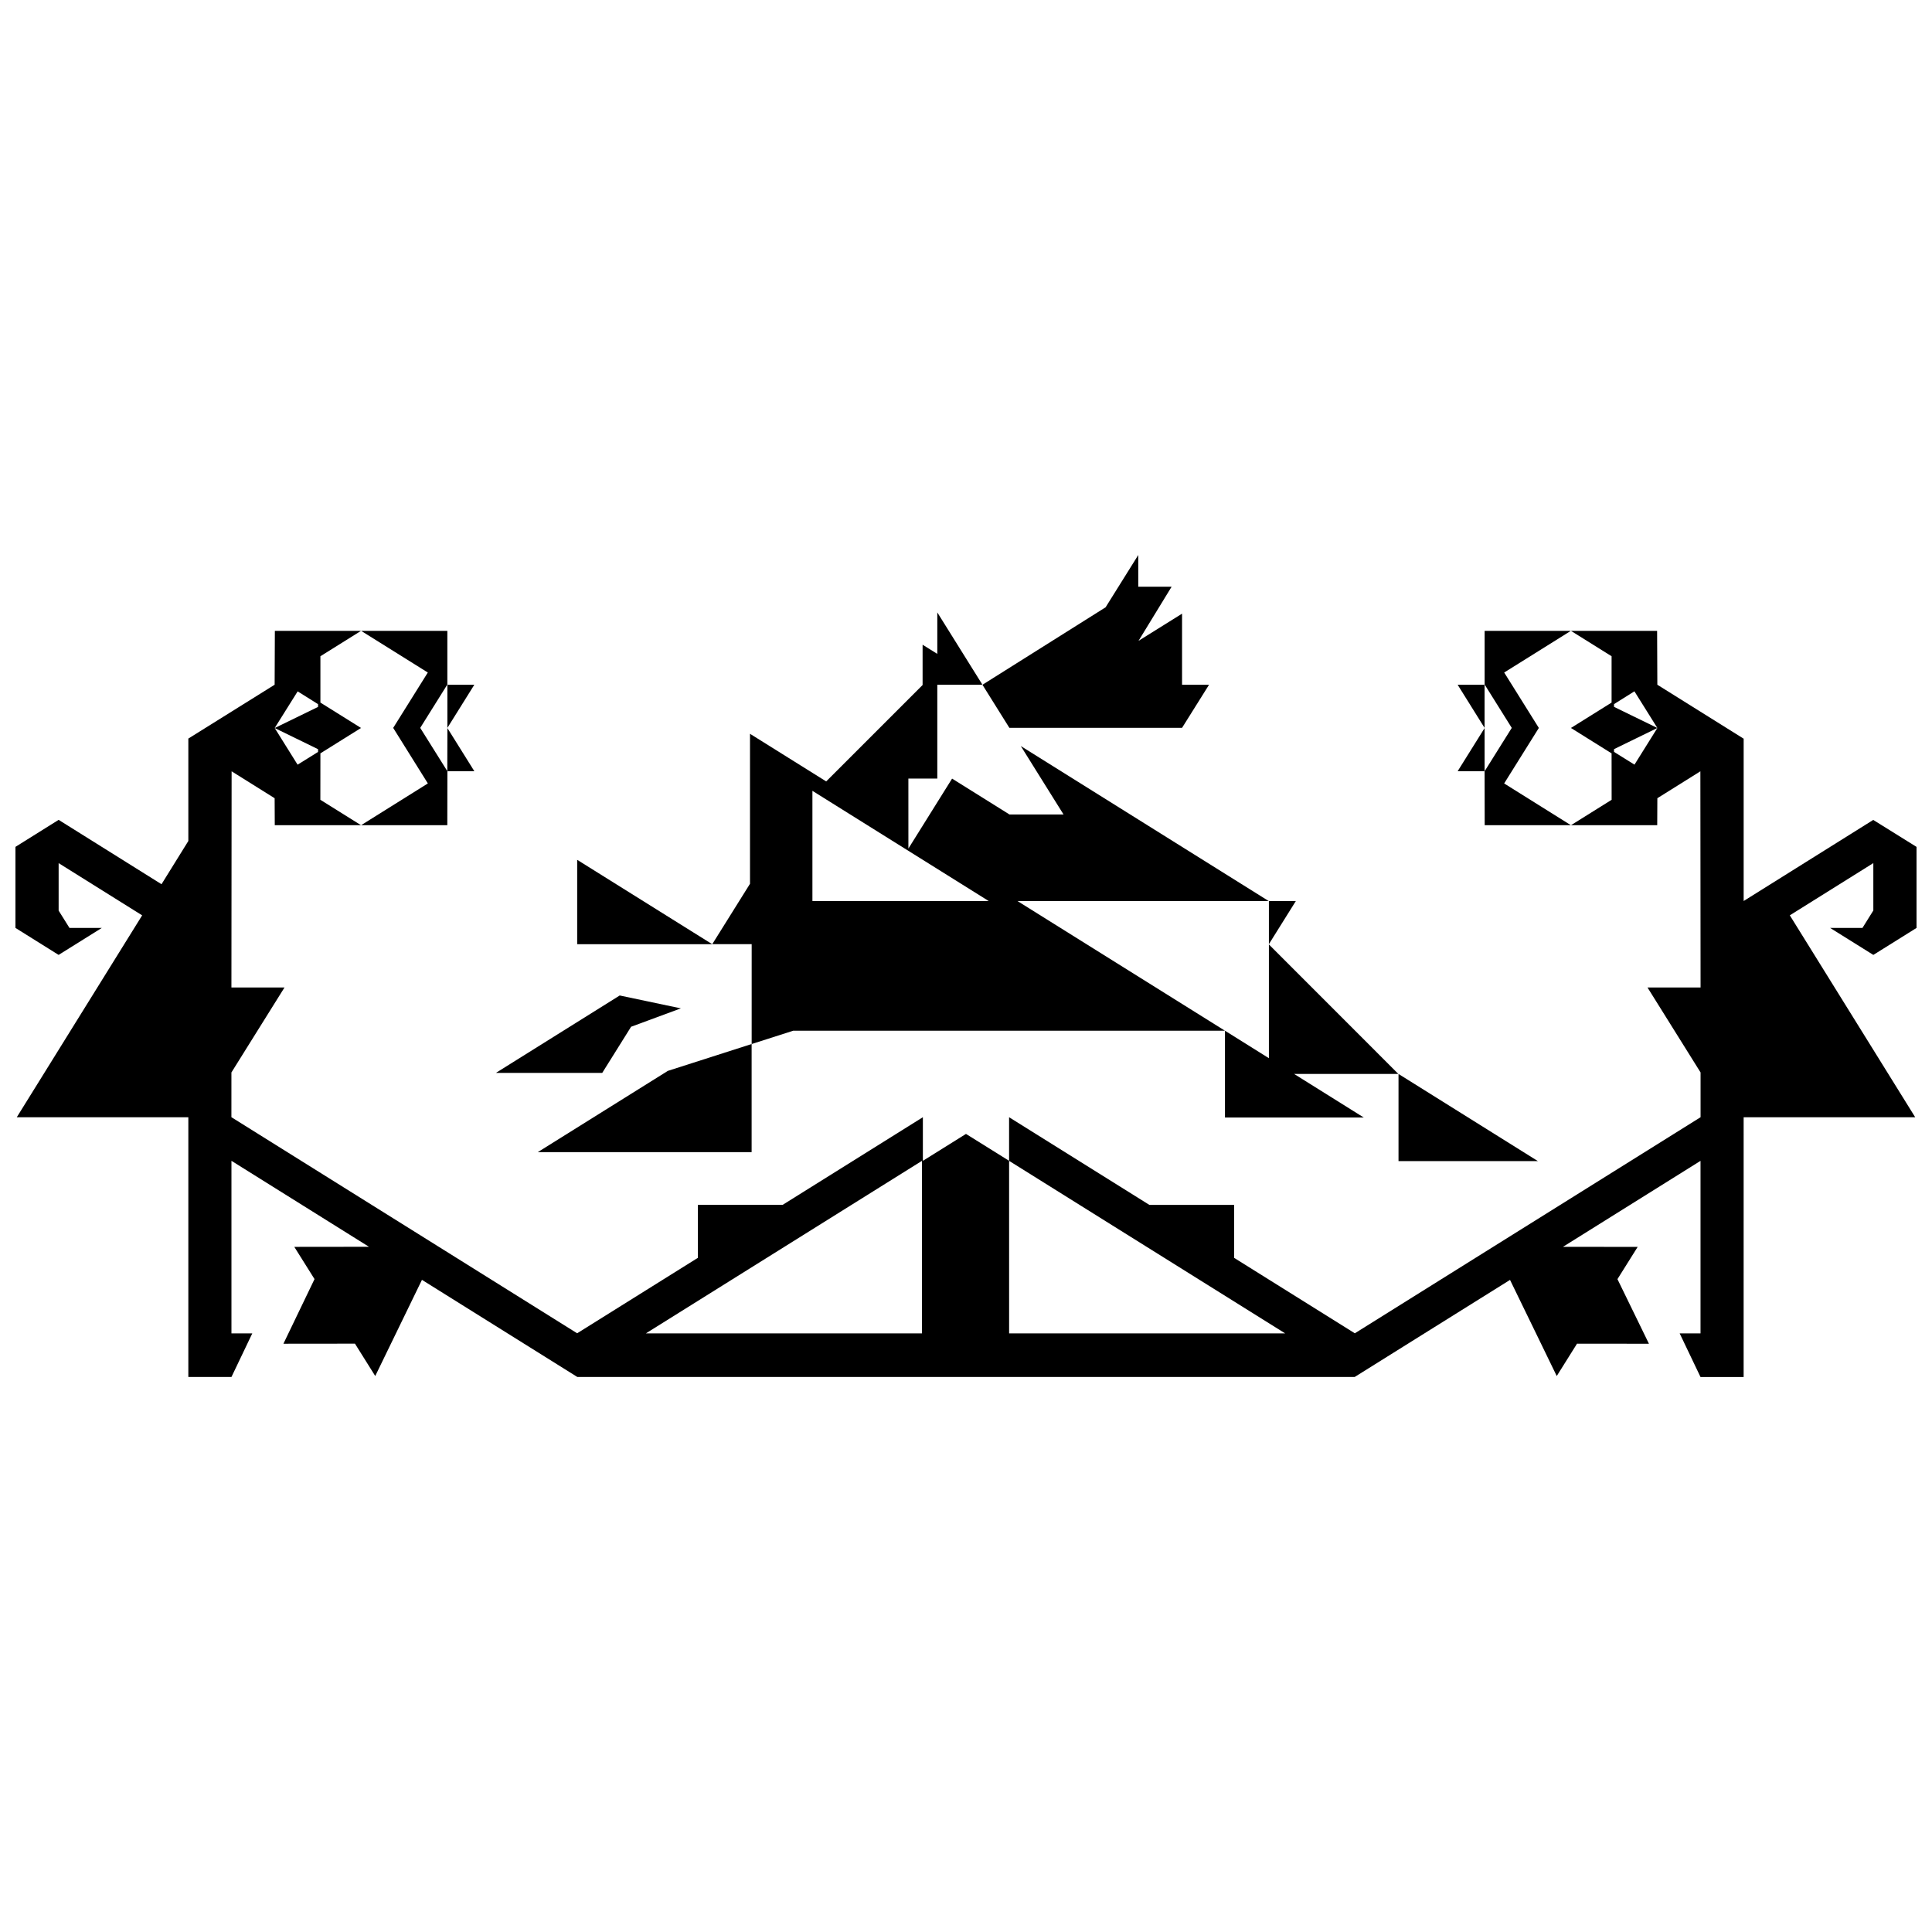 <?xml version="1.0" encoding="UTF-8"?>
<!-- Uploaded to: SVG Repo, www.svgrepo.com, Generator: SVG Repo Mixer Tools -->
<svg width="800px" height="800px" version="1.1" viewBox="144 144 512 512" xmlns="http://www.w3.org/2000/svg">
 <defs>
  <clipPath id="a">
   <path d="m148.09 311h503.81v198h-503.81z"/>
  </clipPath>
 </defs>
 <g clip-path="url(#a)">
  <path d="m637.57 389.91h-8.57l11.426 7.133h0.059l11.414-7.133v-21.477l-11.473-7.144-34.34 21.488v-43.047h-0.051l-22.824-14.27-0.059-14.277h-22.836l10.77 6.727v12.281l-10.77 6.727 10.77 6.727 0.012 12.309-10.766 6.727h22.848l0.035-7.144 11.402-7.133 0.051 57.289h-14.066l14.066 22.516v11.863l-54.805 34.25-36.82 23.016-31.992-19.996v-14.035h-22.461l-37.172-23.23v11.559l73.172 45.73-73.164-0.008-0.004-45.73-11.426-7.129-11.426 7.133v-11.559l-37.168 23.23h-22.461v14.035l-31.992 19.996-36.82-23.016-54.805-34.25 0.004-11.859 14.066-22.516h-14.066l0.051-57.289 11.402 7.133 0.035 7.144h22.848l-10.766-6.727 0.012-12.309 10.766-6.727-10.766-6.727v-12.281l10.766-6.727h-22.836l-0.059 14.277-22.871 14.27v27.141l-7.109 11.457-27.234-17.039-0.066 0.004-11.41 7.137v21.477l11.41 7.133h0.059l11.426-7.133-8.578 0.004-2.871-4.59v-12.582l22.133 13.84-33.23 53.508h45.469v68.832h11.426l5.523-11.559h-5.523v-45.73l36.445 22.781-19.789 0.023 5.356 8.535v0.012l-8.238 17.121 18.957-0.02 5.375 8.578 12.379-25.484 41.133 25.711 0.035 0.023 103.01 0.004h103.01l0.035-0.023 18.449-11.531 22.68-14.172 6.891 14.172 5.488 11.305 5.375-8.578 19.059 0.02-8.344-17.121 5.356-8.543-19.789-0.023 36.445-22.781v45.73h-5.523l5.523 11.559h11.426l0.004-68.84h45.469l-33.234-53.516 22.133-13.84v12.559zm-60.418-43.273-5.422-3.379v-0.727l11.492-5.606-11.492-5.598v-0.727l5.406-3.391 6.086 9.719zm-354.27-19.418 5.406 3.391v0.727l-11.492 5.598 11.492 5.606v0.727l-5.422 3.379-6.07-9.719zm165.46 170.14h-73.176l73.172-45.73z"/>
 </g>
 <path d="m514.62 428.61v23.09h36.93z"/>
 <path d="m537.46 362.69h22.848l-8.504-5.32-9.188-5.75 2.027-3.246 7.16-11.449v-0.023l-7.172-11.473-2.008-3.203 9.18-5.734 8.48-5.305h-22.84v14.277l0.027-0.012-0.012-0.012h0.027l-0.016 0.012 7.148 11.422v0.051l-7.16 11.434h-0.023v-11.414l-7.144 11.438h7.144z"/>
 <path d="m537.43 325.46h-7.144l7.144 11.438z"/>
 <path d="m468.63 440.15h36.781l-18.465-11.547h27.629l-34.305-34.32v30.152l-11.641-7.285z"/>
 <path d="m480.27 382.78v11.426l7.144-11.426z"/>
 <path d="m343.19 420.68 11.09-3.551-0.012 0.023h114.36l-54.98-34.363h66.574l-65.699-41.078 11.332 18.141h-14.344v-0.012l-15.199-9.5-11.578 18.535-0.004-18.547h7.664v-24.859h11.77l0.141-0.098-0.645-1.027-11.266-18.047v10.992l-3.898-2.43v10.68l-25.547 25.547-20.191-12.621v39.746l-10 16h10.445l-0.004 26.469zm16.109-67.102 46.723 29.207h-46.723z"/>
 <path d="m411.5 336.88h45.758l7.148-11.41h-7.148v-18.844l-11.543 7.207 8.773-14.344h-8.832v-8.41l-8.66 13.859-32.637 20.531 7.133 11.41z"/>
 <path d="m286.52 449.33h56.668v-28.652l-22.203 7.117z"/>
 <path d="m296.96 371.86v22.359h35.781z"/>
 <path d="m311.27 416.06h0.094l13.07-4.832-16.203-3.414-32.656 20.414-0.074 0.105h28.094z"/>
 <path d="m262.56 325.46v11.438l7.144-11.438z"/>
 <path d="m262.54 362.69 0.023-14.309h7.144l-7.144-11.438-0.023 11.414-7.16-11.434v-0.051l7.144-11.422 0.027 0.012v-14.277h-22.848l17.672 11.039-9.176 14.676 9.188 14.719-17.695 11.07z"/>
</svg>